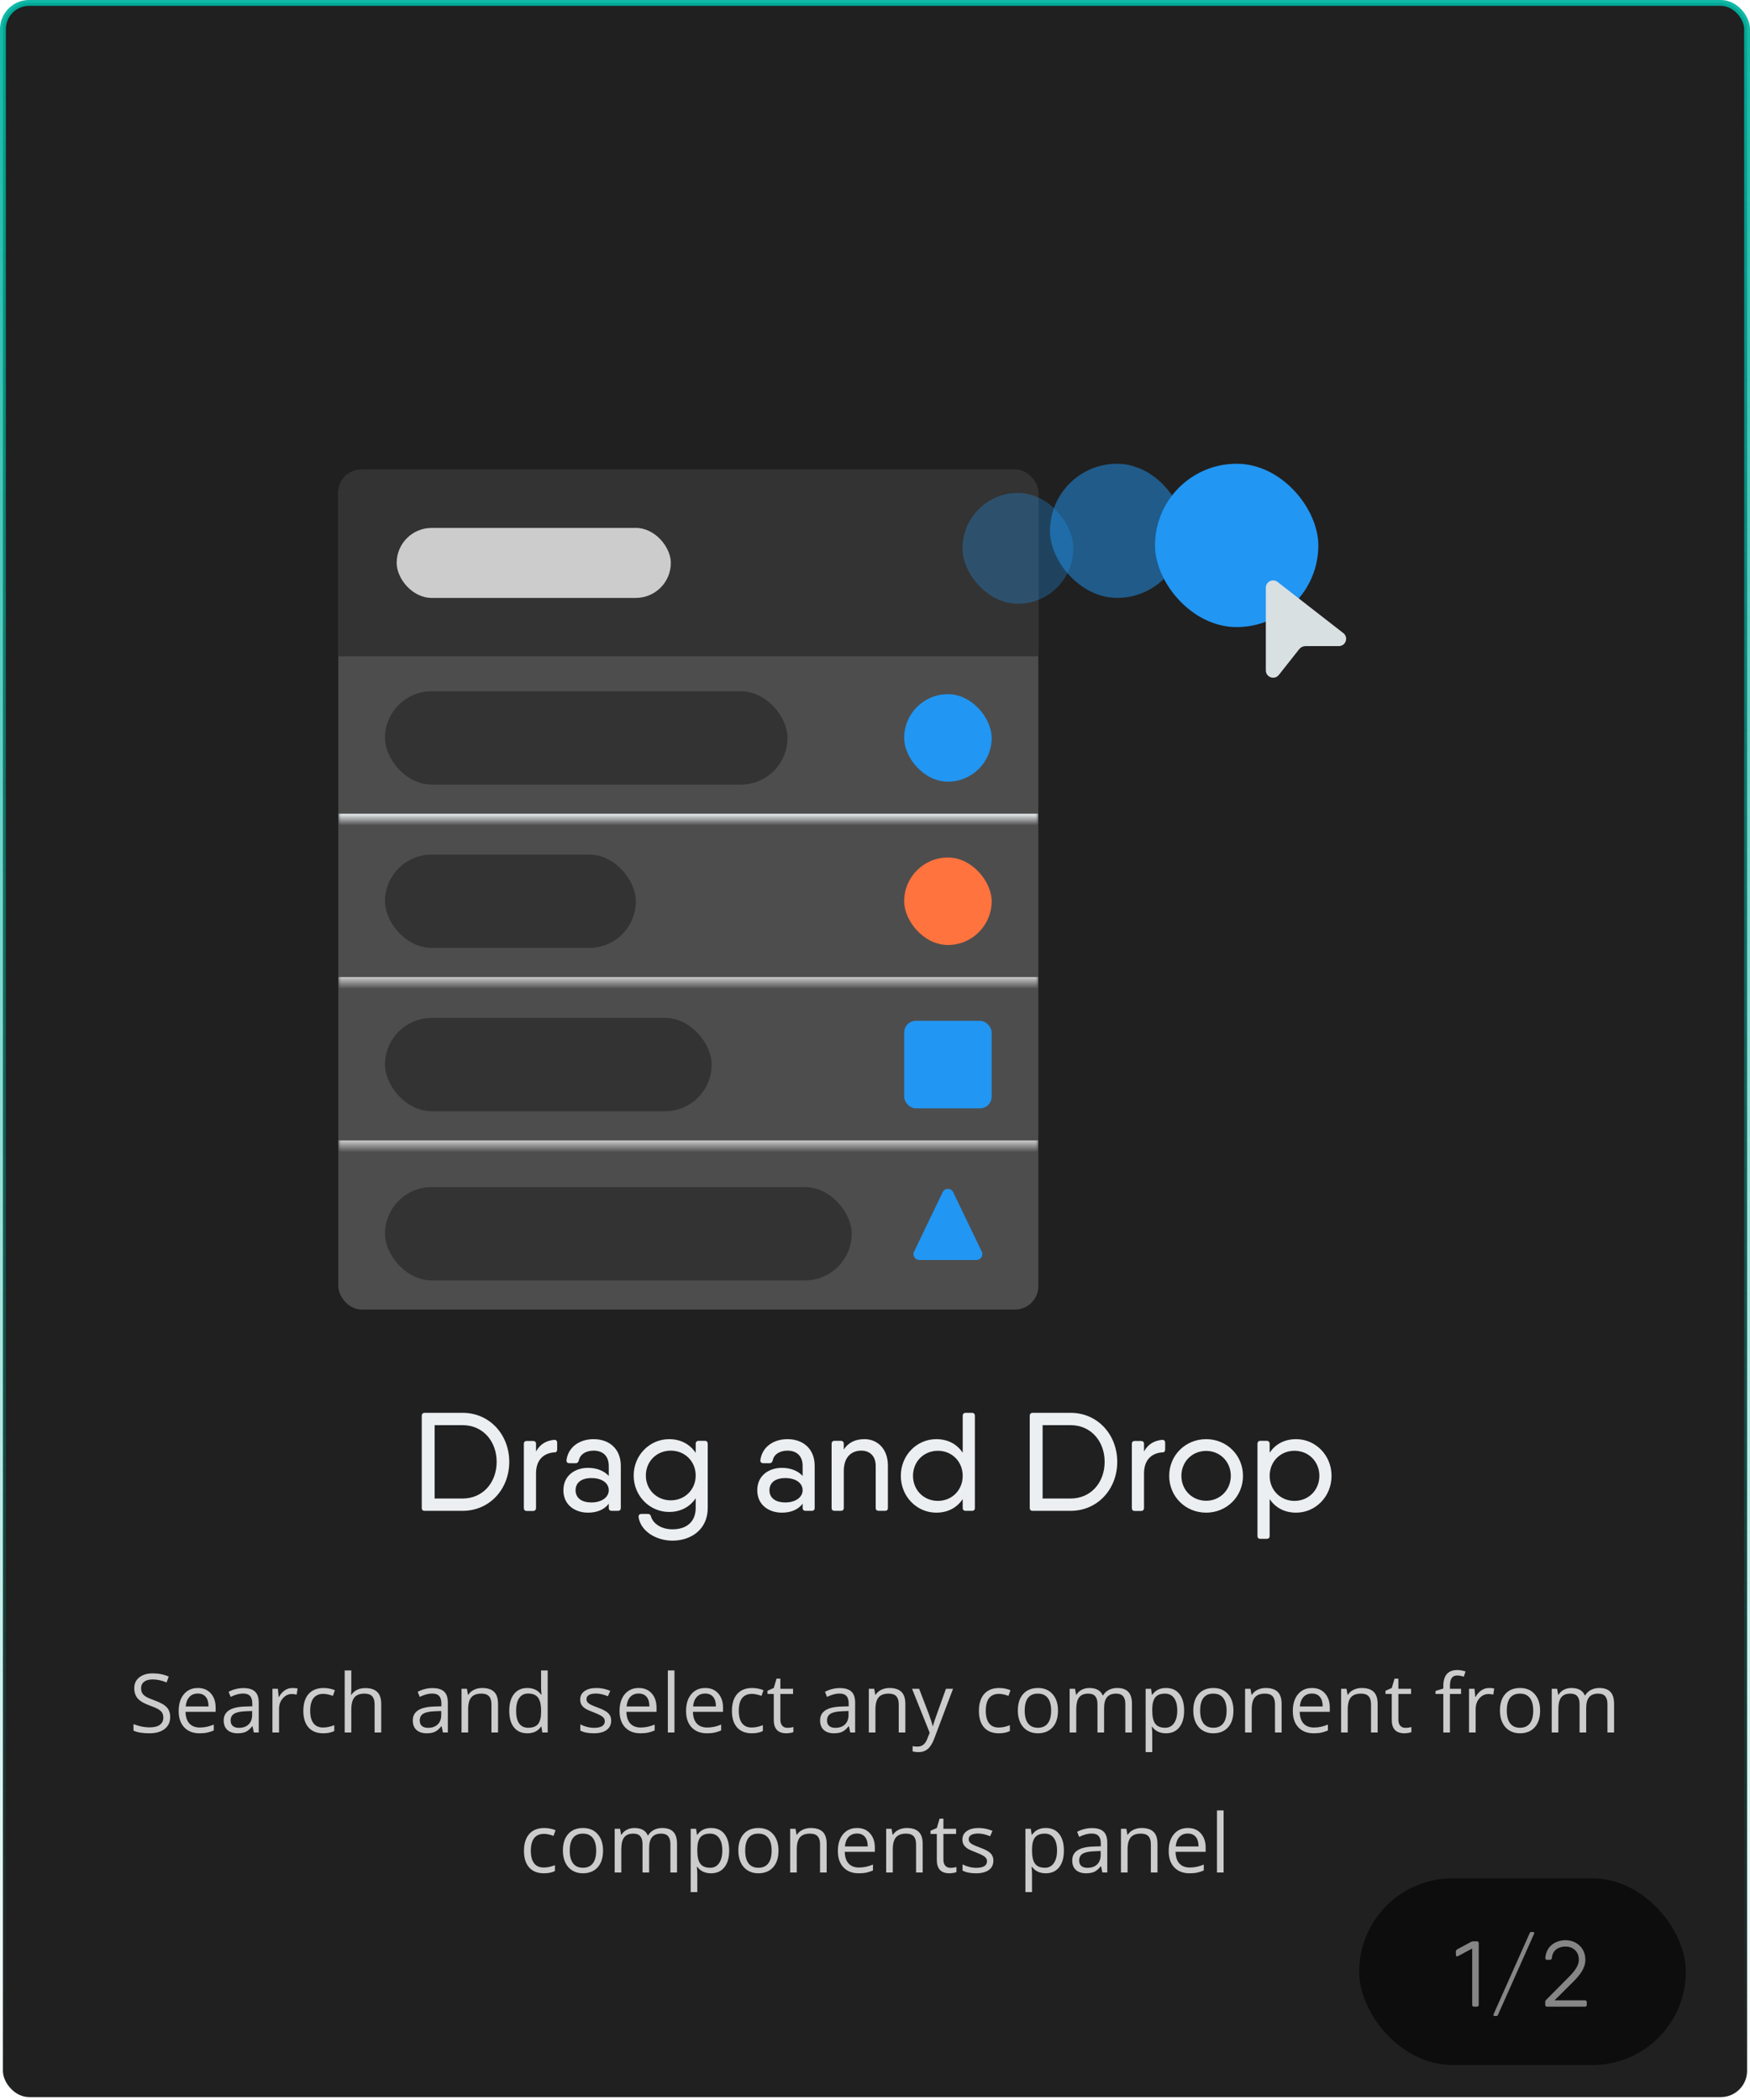 <svg width="300" height="360" viewBox="0 0 300 360" fill="none" xmlns="http://www.w3.org/2000/svg">
<rect x="0.5" y="0.5" width="299" height="359" rx="4.5" fill="#202020"/>
<rect x="0.5" y="0.5" width="299" height="359" rx="4.5" stroke="url(#paint0_linear_21806_21177)"/>
<g filter="url(#filter0_ddd_21806_21177)">
<g clip-path="url(#clip0_21806_21177)">
<rect x="58" y="50.5" width="120" height="144" rx="4" fill="#4D4D4D"/>
<rect width="120" height="32" transform="translate(58 50.5)" fill="#333333"/>
<rect x="68" y="60.5" width="47" height="12" rx="6" fill="#CCCCCC"/>
<mask id="path-4-inside-1_21806_21177" fill="white">
<path d="M58 82.5H178V110.5H58V82.5Z"/>
</mask>
<path d="M178 109.5H58V111.5H178V109.5Z" fill="#EBEFF1" mask="url(#path-4-inside-1_21806_21177)"/>
<rect x="66" y="88.5" width="69" height="16" rx="8" fill="#333333"/>
<rect x="155" y="89" width="15" height="15" rx="7.5" fill="#2196F3"/>
<mask id="path-8-inside-2_21806_21177" fill="white">
<path d="M58 110.5H178V138.5H58V110.5Z"/>
</mask>
<path d="M178 137.5H58V139.5H178V137.5Z" fill="#CCCCCC" mask="url(#path-8-inside-2_21806_21177)"/>
<rect x="66" y="116.5" width="43" height="16" rx="8" fill="#333333"/>
<rect x="155" y="117" width="15" height="15" rx="7.5" fill="#FE733E"/>
<mask id="path-12-inside-3_21806_21177" fill="white">
<path d="M58 138.5H178V166.5H58V138.5Z"/>
</mask>
<path d="M178 165.5H58V167.5H178V165.5Z" fill="#CCCCCC" mask="url(#path-12-inside-3_21806_21177)"/>
<rect x="66" y="144.5" width="56" height="16" rx="8" fill="#333333"/>
<rect x="155" y="145" width="15" height="15" rx="2" fill="#2196F3"/>
<mask id="path-16-inside-4_21806_21177" fill="white">
<path d="M58 166.5H178V196.5H58V166.5Z"/>
</mask>
<path d="M178 195.5H58V197.5H178V195.5Z" fill="#CCCCCC" mask="url(#path-16-inside-4_21806_21177)"/>
<rect x="66" y="173.5" width="80" height="16" rx="8" fill="#333333"/>
<path d="M161.599 174.373C161.962 173.618 163.038 173.618 163.401 174.373L168.305 184.566C168.625 185.23 168.141 186 167.404 186H157.596C156.859 186 156.375 185.23 156.695 184.566L161.599 174.373Z" fill="#2196F3"/>
</g>
</g>
<rect x="165" y="84.5" width="19" height="19" rx="9.5" fill="#2196F3" fill-opacity="0.3"/>
<rect x="180" y="79.5" width="23" height="23" rx="11.5" fill="#2196F3" fill-opacity="0.5"/>
<rect x="198" y="79.5" width="28" height="28" rx="14" fill="#2196F3"/>
<path d="M219.017 99.766C218.197 99.126 217 99.712 217 100.752V114.926C217 116.111 218.496 116.631 219.231 115.701L222.722 111.284C222.851 111.121 223.015 110.99 223.202 110.899C223.389 110.809 223.594 110.762 223.802 110.762H229.512C230.702 110.762 231.219 109.256 230.279 108.526L219.017 99.766Z" fill="#D9E0E2"/>
<path d="M79.308 242.2C83.94 242.2 87.3 245.944 87.3 250.6C87.3 255.28 83.94 259 79.308 259H73.14H72.804C72.468 259 72.3 258.832 72.3 258.496V242.728C72.3 242.392 72.468 242.2 72.804 242.2H74.508H79.308ZM79.308 256.888C82.788 256.888 85.14 254.152 85.14 250.6C85.14 247.072 82.788 244.312 79.308 244.312H74.508V256.888H79.308ZM94.987 246.832C95.323 246.808 95.515 247 95.515 247.336V248.464C95.515 248.776 95.371 248.968 95.155 248.968C93.475 249.04 91.891 250 91.891 252.592V258.496C91.891 258.832 91.699 259.024 91.387 259.024H90.307C89.971 259.024 89.803 258.832 89.803 258.496V247.528C89.803 247.192 89.971 247.024 90.307 247.024H91.387C91.699 247.024 91.891 247.192 91.891 247.528V248.824C92.611 247.504 93.739 246.952 94.987 246.832ZM101.767 246.712C104.431 246.712 106.423 248.368 106.423 251.272V258.496C106.423 258.832 106.255 259 105.919 259H104.863C104.551 259 104.359 258.832 104.359 258.496V257.776C103.591 258.808 102.319 259.312 100.807 259.312C98.623 259.312 96.583 258.04 96.583 255.472C96.583 252.904 98.623 251.632 100.807 251.632C102.319 251.632 103.591 252.16 104.359 253.024V251.32C104.359 249.424 103.159 248.68 101.767 248.68C100.519 248.68 99.439 249.256 99.223 250.384C99.127 250.672 98.983 250.84 98.671 250.84H97.615C97.303 250.84 97.087 250.672 97.111 250.312C97.399 248.128 99.271 246.712 101.767 246.712ZM101.407 257.56C103.135 257.56 104.359 256.672 104.359 255.472C104.359 254.2 103.135 253.384 101.407 253.384C99.535 253.384 98.671 254.272 98.671 255.472C98.671 256.672 99.535 257.56 101.407 257.56ZM120.822 247C121.158 247 121.326 247.192 121.326 247.528V258.496C121.326 262.24 118.422 264.112 115.278 264.112C112.47 264.112 109.806 262.48 109.47 260.056C109.446 259.696 109.662 259.528 109.974 259.528H111.054C111.366 259.528 111.51 259.672 111.606 259.984C111.894 261.04 113.19 262.168 115.278 262.168C117.846 262.168 119.262 260.752 119.262 258.496V256.84C118.302 258.28 116.742 259.192 114.702 259.192C111.39 259.192 108.63 256.456 108.63 252.952C108.63 249.448 111.39 246.712 114.702 246.712C116.742 246.712 118.302 247.624 119.262 249.064V247.528C119.262 247.192 119.454 247 119.766 247H120.822ZM114.99 257.2C117.414 257.2 119.262 255.352 119.262 252.952C119.262 250.528 117.414 248.68 114.99 248.68C112.566 248.68 110.718 250.528 110.718 252.952C110.718 255.352 112.566 257.2 114.99 257.2ZM135.002 246.712C137.666 246.712 139.658 248.368 139.658 251.272V258.496C139.658 258.832 139.49 259 139.154 259H138.098C137.786 259 137.594 258.832 137.594 258.496V257.776C136.826 258.808 135.554 259.312 134.042 259.312C131.858 259.312 129.818 258.04 129.818 255.472C129.818 252.904 131.858 251.632 134.042 251.632C135.554 251.632 136.826 252.16 137.594 253.024V251.32C137.594 249.424 136.394 248.68 135.002 248.68C133.754 248.68 132.674 249.256 132.458 250.384C132.362 250.672 132.218 250.84 131.906 250.84H130.85C130.538 250.84 130.322 250.672 130.346 250.312C130.634 248.128 132.506 246.712 135.002 246.712ZM134.642 257.56C136.37 257.56 137.594 256.672 137.594 255.472C137.594 254.2 136.37 253.384 134.642 253.384C132.77 253.384 131.906 254.272 131.906 255.472C131.906 256.672 132.77 257.56 134.642 257.56ZM148.201 246.712C150.433 246.712 152.209 248.392 152.209 251.224V258.496C152.209 258.832 152.041 259 151.705 259H150.649C150.313 259 150.121 258.832 150.121 258.496V251.296C150.121 249.568 149.065 248.68 147.649 248.68C146.137 248.68 144.649 249.592 144.649 252.184V258.496C144.649 258.832 144.457 259 144.145 259H143.065C142.729 259 142.561 258.832 142.561 258.496V247.528C142.561 247.192 142.729 247 143.065 247H144.145C144.457 247 144.649 247.192 144.649 247.528V248.488C145.513 247.192 146.737 246.712 148.201 246.712ZM166.619 242.2C166.955 242.2 167.123 242.392 167.123 242.728V258.496C167.123 258.832 166.955 259 166.619 259H165.539C165.227 259 165.035 258.832 165.035 258.496V256.984C164.075 258.424 162.539 259.312 160.499 259.312C157.187 259.312 154.427 256.576 154.427 253C154.427 249.448 157.187 246.712 160.499 246.712C162.539 246.712 164.075 247.6 165.035 249.04V242.728C165.035 242.392 165.227 242.2 165.539 242.2H166.619ZM160.787 257.296C163.187 257.296 165.035 255.448 165.035 253C165.035 250.552 163.187 248.704 160.787 248.704C158.363 248.704 156.515 250.552 156.515 253C156.515 255.448 158.363 257.296 160.787 257.296ZM183.535 242.2C188.167 242.2 191.527 245.944 191.527 250.6C191.527 255.28 188.167 259 183.535 259H177.367H177.031C176.695 259 176.527 258.832 176.527 258.496V242.728C176.527 242.392 176.695 242.2 177.031 242.2H178.735H183.535ZM183.535 256.888C187.015 256.888 189.367 254.152 189.367 250.6C189.367 247.072 187.015 244.312 183.535 244.312H178.735V256.888H183.535ZM199.213 246.832C199.549 246.808 199.741 247 199.741 247.336V248.464C199.741 248.776 199.597 248.968 199.381 248.968C197.701 249.04 196.117 250 196.117 252.592V258.496C196.117 258.832 195.925 259.024 195.613 259.024H194.533C194.197 259.024 194.029 258.832 194.029 258.496V247.528C194.029 247.192 194.197 247.024 194.533 247.024H195.613C195.925 247.024 196.117 247.192 196.117 247.528V248.824C196.837 247.504 197.965 246.952 199.213 246.832ZM206.771 259.312C203.243 259.312 200.435 256.576 200.435 253C200.435 249.448 203.243 246.712 206.771 246.712C210.275 246.712 213.083 249.448 213.083 253C213.083 256.576 210.275 259.312 206.771 259.312ZM206.771 257.272C209.147 257.272 210.995 255.424 210.995 253C210.995 250.576 209.147 248.728 206.771 248.728C204.371 248.728 202.523 250.576 202.523 253C202.523 255.424 204.371 257.272 206.771 257.272ZM222.192 246.712C225.504 246.712 228.264 249.448 228.264 253C228.264 256.576 225.504 259.312 222.192 259.312C220.152 259.312 218.616 258.424 217.656 256.984V263.296C217.656 263.632 217.464 263.8 217.152 263.8H216.072C215.736 263.8 215.568 263.632 215.568 263.296V247.528C215.568 247.192 215.736 247 216.072 247H217.152C217.464 247 217.656 247.192 217.656 247.528V249.04C218.616 247.6 220.152 246.712 222.192 246.712ZM221.904 257.296C224.328 257.296 226.176 255.448 226.176 253C226.176 250.552 224.328 248.704 221.904 248.704C219.504 248.704 217.656 250.552 217.656 253C217.656 255.448 219.504 257.296 221.904 257.296Z" fill="#EBEFF1"/>
<path d="M29.175 294.341C29.175 295.22 28.856 295.906 28.218 296.398C27.58 296.891 26.714 297.137 25.62 297.137C24.435 297.137 23.524 296.984 22.886 296.679V295.558C23.296 295.731 23.742 295.868 24.226 295.968C24.709 296.068 25.187 296.118 25.661 296.118C26.436 296.118 27.019 295.972 27.411 295.681C27.803 295.384 27.999 294.974 27.999 294.45C27.999 294.104 27.928 293.821 27.787 293.603C27.65 293.379 27.418 293.174 27.09 292.987C26.766 292.8 26.272 292.589 25.606 292.352C24.677 292.019 24.011 291.625 23.61 291.169C23.214 290.713 23.016 290.118 23.016 289.385C23.016 288.615 23.305 288.002 23.884 287.546C24.463 287.09 25.228 286.862 26.181 286.862C27.174 286.862 28.088 287.045 28.922 287.409L28.56 288.421C27.735 288.075 26.933 287.901 26.153 287.901C25.538 287.901 25.057 288.034 24.711 288.298C24.365 288.562 24.191 288.929 24.191 289.398C24.191 289.745 24.255 290.03 24.383 290.253C24.51 290.472 24.725 290.674 25.025 290.861C25.331 291.044 25.796 291.246 26.42 291.47C27.468 291.843 28.188 292.244 28.58 292.673C28.977 293.101 29.175 293.657 29.175 294.341ZM34.213 297.137C33.105 297.137 32.23 296.799 31.588 296.125C30.95 295.451 30.631 294.514 30.631 293.315C30.631 292.108 30.927 291.148 31.52 290.438C32.117 289.727 32.916 289.371 33.919 289.371C34.858 289.371 35.601 289.681 36.148 290.301C36.694 290.916 36.968 291.729 36.968 292.741V293.459H31.807C31.829 294.339 32.05 295.006 32.47 295.462C32.894 295.918 33.488 296.146 34.254 296.146C35.06 296.146 35.858 295.977 36.647 295.64V296.651C36.245 296.825 35.865 296.948 35.505 297.021C35.149 297.098 34.719 297.137 34.213 297.137ZM33.905 290.321C33.304 290.321 32.823 290.517 32.463 290.909C32.107 291.301 31.898 291.843 31.834 292.536H35.751C35.751 291.821 35.592 291.274 35.273 290.896C34.953 290.513 34.498 290.321 33.905 290.321ZM43.517 297L43.291 295.934H43.236C42.863 296.403 42.489 296.722 42.115 296.891C41.746 297.055 41.283 297.137 40.727 297.137C39.985 297.137 39.401 296.945 38.977 296.562C38.558 296.18 38.349 295.635 38.349 294.929C38.349 293.416 39.559 292.623 41.978 292.55L43.25 292.509V292.044C43.25 291.456 43.122 291.023 42.867 290.745C42.617 290.463 42.213 290.321 41.657 290.321C41.033 290.321 40.327 290.513 39.538 290.896L39.19 290.027C39.559 289.827 39.962 289.67 40.399 289.556C40.842 289.442 41.283 289.385 41.726 289.385C42.619 289.385 43.28 289.583 43.708 289.979C44.141 290.376 44.357 291.012 44.357 291.887V297H43.517ZM40.953 296.2C41.66 296.2 42.213 296.007 42.614 295.619C43.02 295.232 43.223 294.689 43.223 293.992V293.315L42.088 293.363C41.185 293.395 40.534 293.536 40.133 293.787C39.736 294.033 39.538 294.418 39.538 294.942C39.538 295.353 39.661 295.665 39.907 295.879C40.158 296.093 40.507 296.2 40.953 296.2ZM50.12 289.371C50.453 289.371 50.751 289.398 51.016 289.453L50.858 290.506C50.548 290.438 50.275 290.403 50.038 290.403C49.432 290.403 48.912 290.649 48.48 291.142C48.051 291.634 47.837 292.247 47.837 292.98V297H46.702V289.508H47.639L47.769 290.896H47.823C48.101 290.408 48.436 290.032 48.828 289.768C49.22 289.503 49.651 289.371 50.12 289.371ZM55.411 297.137C54.327 297.137 53.486 296.804 52.889 296.139C52.296 295.469 52 294.523 52 293.302C52 292.049 52.301 291.08 52.902 290.396C53.508 289.713 54.37 289.371 55.486 289.371C55.846 289.371 56.206 289.41 56.566 289.487C56.926 289.565 57.209 289.656 57.414 289.761L57.065 290.725C56.815 290.624 56.541 290.542 56.245 290.479C55.949 290.41 55.687 290.376 55.459 290.376C53.937 290.376 53.176 291.347 53.176 293.288C53.176 294.209 53.36 294.915 53.73 295.407C54.103 295.899 54.655 296.146 55.384 296.146C56.008 296.146 56.648 296.011 57.305 295.742V296.747C56.803 297.007 56.172 297.137 55.411 297.137ZM64.216 297V292.153C64.216 291.543 64.077 291.087 63.799 290.786C63.521 290.485 63.086 290.335 62.493 290.335C61.705 290.335 61.128 290.549 60.764 290.978C60.404 291.406 60.224 292.108 60.224 293.083V297H59.089V286.363H60.224V289.583C60.224 289.97 60.205 290.292 60.169 290.547H60.237C60.461 290.187 60.777 289.904 61.188 289.699C61.602 289.49 62.074 289.385 62.602 289.385C63.519 289.385 64.204 289.604 64.66 290.041C65.12 290.474 65.351 291.164 65.351 292.112V297H64.216ZM75.933 297L75.707 295.934H75.652C75.279 296.403 74.905 296.722 74.531 296.891C74.162 297.055 73.7 297.137 73.144 297.137C72.401 297.137 71.817 296.945 71.394 296.562C70.974 296.18 70.765 295.635 70.765 294.929C70.765 293.416 71.975 292.623 74.394 292.55L75.666 292.509V292.044C75.666 291.456 75.538 291.023 75.283 290.745C75.033 290.463 74.629 290.321 74.073 290.321C73.449 290.321 72.743 290.513 71.954 290.896L71.606 290.027C71.975 289.827 72.378 289.67 72.815 289.556C73.257 289.442 73.7 289.385 74.142 289.385C75.035 289.385 75.696 289.583 76.124 289.979C76.557 290.376 76.773 291.012 76.773 291.887V297H75.933ZM73.369 296.2C74.076 296.2 74.629 296.007 75.03 295.619C75.436 295.232 75.639 294.689 75.639 293.992V293.315L74.504 293.363C73.602 293.395 72.95 293.536 72.549 293.787C72.152 294.033 71.954 294.418 71.954 294.942C71.954 295.353 72.077 295.665 72.323 295.879C72.574 296.093 72.922 296.2 73.369 296.2ZM84.245 297V292.153C84.245 291.543 84.106 291.087 83.828 290.786C83.55 290.485 83.115 290.335 82.522 290.335C81.739 290.335 81.164 290.547 80.8 290.971C80.435 291.395 80.253 292.094 80.253 293.069V297H79.118V289.508H80.041L80.226 290.533H80.28C80.513 290.164 80.838 289.879 81.258 289.679C81.677 289.474 82.144 289.371 82.659 289.371C83.561 289.371 84.241 289.59 84.696 290.027C85.152 290.46 85.38 291.155 85.38 292.112V297H84.245ZM92.817 295.995H92.756C92.232 296.756 91.448 297.137 90.404 297.137C89.424 297.137 88.661 296.802 88.114 296.132C87.572 295.462 87.301 294.509 87.301 293.274C87.301 292.039 87.574 291.08 88.121 290.396C88.668 289.713 89.429 289.371 90.404 289.371C91.421 289.371 92.2 289.74 92.742 290.479H92.831L92.783 289.938L92.756 289.412V286.363H93.891V297H92.968L92.817 295.995ZM90.548 296.187C91.323 296.187 91.883 295.977 92.23 295.558C92.58 295.134 92.756 294.452 92.756 293.514V293.274C92.756 292.213 92.578 291.456 92.223 291.005C91.872 290.549 91.309 290.321 90.534 290.321C89.869 290.321 89.358 290.581 89.003 291.101C88.652 291.616 88.477 292.345 88.477 293.288C88.477 294.245 88.652 294.967 89.003 295.455C89.354 295.943 89.869 296.187 90.548 296.187ZM104.773 294.956C104.773 295.653 104.514 296.191 103.994 296.569C103.475 296.948 102.745 297.137 101.807 297.137C100.813 297.137 100.038 296.979 99.482 296.665V295.612C99.842 295.795 100.228 295.938 100.638 296.043C101.052 296.148 101.451 296.2 101.834 296.2C102.426 296.2 102.882 296.107 103.201 295.92C103.52 295.729 103.68 295.439 103.68 295.052C103.68 294.76 103.552 294.512 103.297 294.307C103.046 294.097 102.554 293.851 101.82 293.568C101.123 293.309 100.626 293.083 100.33 292.892C100.038 292.696 99.82 292.475 99.674 292.229C99.533 291.982 99.462 291.688 99.462 291.347C99.462 290.736 99.71 290.255 100.207 289.904C100.704 289.549 101.385 289.371 102.251 289.371C103.058 289.371 103.846 289.535 104.616 289.863L104.213 290.786C103.461 290.476 102.78 290.321 102.169 290.321C101.631 290.321 101.226 290.406 100.952 290.574C100.679 290.743 100.542 290.975 100.542 291.271C100.542 291.472 100.592 291.643 100.692 291.784C100.797 291.925 100.964 292.06 101.191 292.188C101.419 292.315 101.857 292.5 102.504 292.741C103.393 293.065 103.992 293.391 104.302 293.719C104.616 294.047 104.773 294.459 104.773 294.956ZM109.791 297.137C108.684 297.137 107.809 296.799 107.166 296.125C106.528 295.451 106.209 294.514 106.209 293.315C106.209 292.108 106.505 291.148 107.098 290.438C107.695 289.727 108.494 289.371 109.497 289.371C110.436 289.371 111.179 289.681 111.726 290.301C112.272 290.916 112.546 291.729 112.546 292.741V293.459H107.385C107.408 294.339 107.629 295.006 108.048 295.462C108.472 295.918 109.066 296.146 109.832 296.146C110.639 296.146 111.436 295.977 112.225 295.64V296.651C111.824 296.825 111.443 296.948 111.083 297.021C110.728 297.098 110.297 297.137 109.791 297.137ZM109.483 290.321C108.882 290.321 108.401 290.517 108.041 290.909C107.686 291.301 107.476 291.843 107.412 292.536H111.329C111.329 291.821 111.17 291.274 110.851 290.896C110.532 290.513 110.076 290.321 109.483 290.321ZM115.622 297H114.487V286.363H115.622V297ZM121.193 297.137C120.086 297.137 119.211 296.799 118.568 296.125C117.93 295.451 117.611 294.514 117.611 293.315C117.611 292.108 117.908 291.148 118.5 290.438C119.097 289.727 119.897 289.371 120.899 289.371C121.838 289.371 122.581 289.681 123.128 290.301C123.675 290.916 123.948 291.729 123.948 292.741V293.459H118.787C118.81 294.339 119.031 295.006 119.45 295.462C119.874 295.918 120.469 296.146 121.234 296.146C122.041 296.146 122.839 295.977 123.627 295.64V296.651C123.226 296.825 122.845 296.948 122.485 297.021C122.13 297.098 121.699 297.137 121.193 297.137ZM120.886 290.321C120.284 290.321 119.803 290.517 119.443 290.909C119.088 291.301 118.878 291.843 118.814 292.536H122.731C122.731 291.821 122.572 291.274 122.253 290.896C121.934 290.513 121.478 290.321 120.886 290.321ZM128.884 297.137C127.799 297.137 126.958 296.804 126.361 296.139C125.769 295.469 125.473 294.523 125.473 293.302C125.473 292.049 125.773 291.08 126.375 290.396C126.981 289.713 127.842 289.371 128.959 289.371C129.319 289.371 129.679 289.41 130.039 289.487C130.399 289.565 130.682 289.656 130.887 289.761L130.538 290.725C130.287 290.624 130.014 290.542 129.718 290.479C129.422 290.41 129.16 290.376 128.932 290.376C127.41 290.376 126.648 291.347 126.648 293.288C126.648 294.209 126.833 294.915 127.202 295.407C127.576 295.899 128.127 296.146 128.856 296.146C129.481 296.146 130.121 296.011 130.777 295.742V296.747C130.276 297.007 129.645 297.137 128.884 297.137ZM134.981 296.2C135.182 296.2 135.376 296.187 135.562 296.159C135.749 296.127 135.897 296.095 136.007 296.063V296.932C135.884 296.991 135.701 297.039 135.46 297.075C135.223 297.116 135.009 297.137 134.817 297.137C133.368 297.137 132.644 296.373 132.644 294.847V290.39H131.57V289.843L132.644 289.371L133.122 287.771H133.778V289.508H135.952V290.39H133.778V294.799C133.778 295.25 133.885 295.596 134.1 295.838C134.314 296.079 134.608 296.2 134.981 296.2ZM145.755 297L145.529 295.934H145.475C145.101 296.403 144.727 296.722 144.354 296.891C143.984 297.055 143.522 297.137 142.966 297.137C142.223 297.137 141.64 296.945 141.216 296.562C140.797 296.18 140.587 295.635 140.587 294.929C140.587 293.416 141.797 292.623 144.217 292.55L145.488 292.509V292.044C145.488 291.456 145.361 291.023 145.105 290.745C144.855 290.463 144.451 290.321 143.896 290.321C143.271 290.321 142.565 290.513 141.776 290.896L141.428 290.027C141.797 289.827 142.2 289.67 142.638 289.556C143.08 289.442 143.522 289.385 143.964 289.385C144.857 289.385 145.518 289.583 145.946 289.979C146.379 290.376 146.596 291.012 146.596 291.887V297H145.755ZM143.191 296.2C143.898 296.2 144.451 296.007 144.853 295.619C145.258 295.232 145.461 294.689 145.461 293.992V293.315L144.326 293.363C143.424 293.395 142.772 293.536 142.371 293.787C141.975 294.033 141.776 294.418 141.776 294.942C141.776 295.353 141.899 295.665 142.146 295.879C142.396 296.093 142.745 296.2 143.191 296.2ZM154.067 297V292.153C154.067 291.543 153.928 291.087 153.65 290.786C153.372 290.485 152.937 290.335 152.345 290.335C151.561 290.335 150.987 290.547 150.622 290.971C150.257 291.395 150.075 292.094 150.075 293.069V297H148.94V289.508H149.863L150.048 290.533H150.103C150.335 290.164 150.661 289.879 151.08 289.679C151.499 289.474 151.966 289.371 152.481 289.371C153.384 289.371 154.063 289.59 154.519 290.027C154.974 290.46 155.202 291.155 155.202 292.112V297H154.067ZM156.351 289.508H157.567L159.208 293.78C159.568 294.756 159.791 295.46 159.878 295.893H159.933C159.992 295.66 160.115 295.264 160.302 294.703C160.493 294.138 161.113 292.406 162.161 289.508H163.378L160.158 298.039C159.839 298.882 159.465 299.479 159.037 299.83C158.613 300.186 158.091 300.363 157.472 300.363C157.125 300.363 156.784 300.325 156.446 300.247V299.338C156.697 299.393 156.977 299.42 157.287 299.42C158.066 299.42 158.622 298.982 158.955 298.107L159.372 297.041L156.351 289.508ZM171.226 297.137C170.141 297.137 169.3 296.804 168.703 296.139C168.111 295.469 167.814 294.523 167.814 293.302C167.814 292.049 168.115 291.08 168.717 290.396C169.323 289.713 170.184 289.371 171.301 289.371C171.661 289.371 172.021 289.41 172.381 289.487C172.741 289.565 173.023 289.656 173.229 289.761L172.88 290.725C172.629 290.624 172.356 290.542 172.06 290.479C171.763 290.41 171.501 290.376 171.273 290.376C169.751 290.376 168.99 291.347 168.99 293.288C168.99 294.209 169.175 294.915 169.544 295.407C169.918 295.899 170.469 296.146 171.198 296.146C171.823 296.146 172.463 296.011 173.119 295.742V296.747C172.618 297.007 171.987 297.137 171.226 297.137ZM181.37 293.247C181.37 294.468 181.062 295.423 180.447 296.111C179.832 296.795 178.982 297.137 177.897 297.137C177.228 297.137 176.633 296.979 176.113 296.665C175.594 296.351 175.193 295.899 174.91 295.312C174.628 294.724 174.486 294.035 174.486 293.247C174.486 292.026 174.792 291.076 175.402 290.396C176.013 289.713 176.861 289.371 177.945 289.371C178.993 289.371 179.825 289.72 180.44 290.417C181.06 291.114 181.37 292.058 181.37 293.247ZM175.662 293.247C175.662 294.204 175.854 294.933 176.236 295.435C176.619 295.936 177.182 296.187 177.925 296.187C178.668 296.187 179.23 295.938 179.613 295.441C180.001 294.94 180.194 294.209 180.194 293.247C180.194 292.295 180.001 291.572 179.613 291.08C179.23 290.583 178.663 290.335 177.911 290.335C177.168 290.335 176.608 290.579 176.229 291.066C175.851 291.554 175.662 292.281 175.662 293.247ZM192.916 297V292.126C192.916 291.529 192.788 291.082 192.533 290.786C192.278 290.485 191.882 290.335 191.344 290.335C190.637 290.335 190.116 290.538 189.778 290.943C189.441 291.349 189.272 291.973 189.272 292.816V297H188.138V292.126C188.138 291.529 188.01 291.082 187.755 290.786C187.5 290.485 187.101 290.335 186.559 290.335C185.848 290.335 185.326 290.549 184.993 290.978C184.665 291.401 184.501 292.099 184.501 293.069V297H183.366V289.508H184.289L184.474 290.533H184.528C184.743 290.169 185.043 289.884 185.431 289.679C185.823 289.474 186.26 289.371 186.743 289.371C187.914 289.371 188.68 289.795 189.04 290.643H189.095C189.318 290.251 189.642 289.941 190.065 289.713C190.489 289.485 190.972 289.371 191.515 289.371C192.362 289.371 192.996 289.59 193.415 290.027C193.839 290.46 194.051 291.155 194.051 292.112V297H192.916ZM199.882 297.137C199.394 297.137 198.948 297.048 198.542 296.87C198.141 296.688 197.804 296.41 197.53 296.036H197.448C197.503 296.474 197.53 296.888 197.53 297.28V300.363H196.396V289.508H197.318L197.476 290.533H197.53C197.822 290.123 198.161 289.827 198.549 289.645C198.936 289.462 199.381 289.371 199.882 289.371C200.875 289.371 201.641 289.711 202.179 290.39C202.721 291.069 202.992 292.021 202.992 293.247C202.992 294.478 202.716 295.435 202.165 296.118C201.618 296.797 200.857 297.137 199.882 297.137ZM199.718 290.335C198.952 290.335 198.398 290.547 198.057 290.971C197.715 291.395 197.539 292.069 197.53 292.994V293.247C197.53 294.3 197.706 295.054 198.057 295.51C198.408 295.961 198.97 296.187 199.745 296.187C200.392 296.187 200.898 295.924 201.263 295.4C201.632 294.876 201.816 294.154 201.816 293.233C201.816 292.299 201.632 291.584 201.263 291.087C200.898 290.586 200.383 290.335 199.718 290.335ZM211.448 293.247C211.448 294.468 211.141 295.423 210.525 296.111C209.91 296.795 209.06 297.137 207.976 297.137C207.306 297.137 206.711 296.979 206.191 296.665C205.672 296.351 205.271 295.899 204.988 295.312C204.706 294.724 204.564 294.035 204.564 293.247C204.564 292.026 204.87 291.076 205.48 290.396C206.091 289.713 206.939 289.371 208.023 289.371C209.072 289.371 209.903 289.72 210.519 290.417C211.138 291.114 211.448 292.058 211.448 293.247ZM205.74 293.247C205.74 294.204 205.932 294.933 206.314 295.435C206.697 295.936 207.26 296.187 208.003 296.187C208.746 296.187 209.309 295.938 209.691 295.441C210.079 294.94 210.272 294.209 210.272 293.247C210.272 292.295 210.079 291.572 209.691 291.08C209.309 290.583 208.741 290.335 207.989 290.335C207.246 290.335 206.686 290.579 206.308 291.066C205.929 291.554 205.74 292.281 205.74 293.247ZM218.571 297V292.153C218.571 291.543 218.432 291.087 218.154 290.786C217.876 290.485 217.441 290.335 216.849 290.335C216.065 290.335 215.491 290.547 215.126 290.971C214.761 291.395 214.579 292.094 214.579 293.069V297H213.444V289.508H214.367L214.552 290.533H214.606C214.839 290.164 215.165 289.879 215.584 289.679C216.003 289.474 216.47 289.371 216.985 289.371C217.888 289.371 218.567 289.59 219.022 290.027C219.478 290.46 219.706 291.155 219.706 292.112V297H218.571ZM225.209 297.137C224.102 297.137 223.227 296.799 222.584 296.125C221.946 295.451 221.627 294.514 221.627 293.315C221.627 292.108 221.923 291.148 222.516 290.438C223.113 289.727 223.912 289.371 224.915 289.371C225.854 289.371 226.597 289.681 227.144 290.301C227.69 290.916 227.964 291.729 227.964 292.741V293.459H222.803C222.826 294.339 223.047 295.006 223.466 295.462C223.89 295.918 224.484 296.146 225.25 296.146C226.057 296.146 226.854 295.977 227.643 295.64V296.651C227.242 296.825 226.861 296.948 226.501 297.021C226.146 297.098 225.715 297.137 225.209 297.137ZM224.901 290.321C224.3 290.321 223.819 290.517 223.459 290.909C223.104 291.301 222.894 291.843 222.83 292.536H226.747C226.747 291.821 226.588 291.274 226.269 290.896C225.95 290.513 225.494 290.321 224.901 290.321ZM235.032 297V292.153C235.032 291.543 234.893 291.087 234.615 290.786C234.337 290.485 233.902 290.335 233.31 290.335C232.526 290.335 231.951 290.547 231.587 290.971C231.222 291.395 231.04 292.094 231.04 293.069V297H229.905V289.508H230.828L231.013 290.533H231.067C231.3 290.164 231.626 289.879 232.045 289.679C232.464 289.474 232.931 289.371 233.446 289.371C234.349 289.371 235.028 289.59 235.483 290.027C235.939 290.46 236.167 291.155 236.167 292.112V297H235.032ZM240.925 296.2C241.125 296.2 241.319 296.187 241.506 296.159C241.693 296.127 241.841 296.095 241.95 296.063V296.932C241.827 296.991 241.645 297.039 241.403 297.075C241.166 297.116 240.952 297.137 240.761 297.137C239.312 297.137 238.587 296.373 238.587 294.847V290.39H237.514V289.843L238.587 289.371L239.065 287.771H239.722V289.508H241.896V290.39H239.722V294.799C239.722 295.25 239.829 295.596 240.043 295.838C240.257 296.079 240.551 296.2 240.925 296.2ZM250.468 290.39H248.561V297H247.426V290.39H246.086V289.877L247.426 289.467V289.05C247.426 287.209 248.23 286.288 249.839 286.288C250.235 286.288 250.7 286.368 251.233 286.527L250.939 287.437C250.502 287.295 250.128 287.225 249.818 287.225C249.39 287.225 249.073 287.368 248.868 287.655C248.663 287.938 248.561 288.394 248.561 289.022V289.508H250.468V290.39ZM255.253 289.371C255.586 289.371 255.884 289.398 256.148 289.453L255.991 290.506C255.681 290.438 255.408 290.403 255.171 290.403C254.565 290.403 254.045 290.649 253.612 291.142C253.184 291.634 252.97 292.247 252.97 292.98V297H251.835V289.508H252.771L252.901 290.896H252.956C253.234 290.408 253.569 290.032 253.961 289.768C254.353 289.503 254.784 289.371 255.253 289.371ZM264.017 293.247C264.017 294.468 263.709 295.423 263.094 296.111C262.479 296.795 261.629 297.137 260.544 297.137C259.874 297.137 259.279 296.979 258.76 296.665C258.24 296.351 257.839 295.899 257.557 295.312C257.274 294.724 257.133 294.035 257.133 293.247C257.133 292.026 257.438 291.076 258.049 290.396C258.66 289.713 259.507 289.371 260.592 289.371C261.64 289.371 262.472 289.72 263.087 290.417C263.707 291.114 264.017 292.058 264.017 293.247ZM258.309 293.247C258.309 294.204 258.5 294.933 258.883 295.435C259.266 295.936 259.828 296.187 260.571 296.187C261.314 296.187 261.877 295.938 262.26 295.441C262.647 294.94 262.841 294.209 262.841 293.247C262.841 292.295 262.647 291.572 262.26 291.08C261.877 290.583 261.31 290.335 260.558 290.335C259.815 290.335 259.254 290.579 258.876 291.066C258.498 291.554 258.309 292.281 258.309 293.247ZM275.562 297V292.126C275.562 291.529 275.435 291.082 275.18 290.786C274.924 290.485 274.528 290.335 273.99 290.335C273.284 290.335 272.762 290.538 272.425 290.943C272.088 291.349 271.919 291.973 271.919 292.816V297H270.784V292.126C270.784 291.529 270.657 291.082 270.401 290.786C270.146 290.485 269.747 290.335 269.205 290.335C268.494 290.335 267.972 290.549 267.64 290.978C267.312 291.401 267.147 292.099 267.147 293.069V297H266.013V289.508H266.936L267.12 290.533H267.175C267.389 290.169 267.69 289.884 268.077 289.679C268.469 289.474 268.907 289.371 269.39 289.371C270.561 289.371 271.326 289.795 271.687 290.643H271.741C271.965 290.251 272.288 289.941 272.712 289.713C273.136 289.485 273.619 289.371 274.161 289.371C275.009 289.371 275.642 289.59 276.062 290.027C276.485 290.46 276.697 291.155 276.697 292.112V297H275.562ZM93.234 321.137C92.15 321.137 91.309 320.804 90.712 320.139C90.12 319.469 89.823 318.523 89.823 317.302C89.823 316.049 90.124 315.08 90.726 314.396C91.332 313.713 92.193 313.371 93.31 313.371C93.67 313.371 94.03 313.41 94.39 313.487C94.75 313.565 95.032 313.656 95.237 313.761L94.889 314.725C94.638 314.624 94.365 314.542 94.068 314.479C93.772 314.41 93.51 314.376 93.282 314.376C91.76 314.376 90.999 315.347 90.999 317.288C90.999 318.209 91.184 318.915 91.553 319.407C91.926 319.899 92.478 320.146 93.207 320.146C93.831 320.146 94.472 320.011 95.128 319.742V320.747C94.627 321.007 93.995 321.137 93.234 321.137ZM103.379 317.247C103.379 318.468 103.071 319.423 102.456 320.111C101.841 320.795 100.991 321.137 99.906 321.137C99.236 321.137 98.642 320.979 98.122 320.665C97.603 320.351 97.201 319.899 96.919 319.312C96.636 318.724 96.495 318.035 96.495 317.247C96.495 316.026 96.8 315.076 97.411 314.396C98.022 313.713 98.87 313.371 99.954 313.371C101.002 313.371 101.834 313.72 102.449 314.417C103.069 315.114 103.379 316.058 103.379 317.247ZM97.671 317.247C97.671 318.204 97.862 318.933 98.245 319.435C98.628 319.936 99.191 320.187 99.934 320.187C100.676 320.187 101.239 319.938 101.622 319.441C102.009 318.94 102.203 318.209 102.203 317.247C102.203 316.295 102.009 315.572 101.622 315.08C101.239 314.583 100.672 314.335 99.92 314.335C99.177 314.335 98.617 314.579 98.238 315.066C97.86 315.554 97.671 316.281 97.671 317.247ZM114.925 321V316.126C114.925 315.529 114.797 315.082 114.542 314.786C114.287 314.485 113.89 314.335 113.353 314.335C112.646 314.335 112.124 314.538 111.787 314.943C111.45 315.349 111.281 315.973 111.281 316.816V321H110.146V316.126C110.146 315.529 110.019 315.082 109.764 314.786C109.508 314.485 109.11 314.335 108.567 314.335C107.856 314.335 107.335 314.549 107.002 314.978C106.674 315.401 106.51 316.099 106.51 317.069V321H105.375V313.508H106.298L106.482 314.533H106.537C106.751 314.169 107.052 313.884 107.439 313.679C107.831 313.474 108.269 313.371 108.752 313.371C109.923 313.371 110.689 313.795 111.049 314.643H111.104C111.327 314.251 111.65 313.941 112.074 313.713C112.498 313.485 112.981 313.371 113.523 313.371C114.371 313.371 115.005 313.59 115.424 314.027C115.848 314.46 116.06 315.155 116.06 316.112V321H114.925ZM121.891 321.137C121.403 321.137 120.956 321.048 120.551 320.87C120.15 320.688 119.812 320.41 119.539 320.036H119.457C119.512 320.474 119.539 320.888 119.539 321.28V324.363H118.404V313.508H119.327L119.484 314.533H119.539C119.831 314.123 120.17 313.827 120.558 313.645C120.945 313.462 121.389 313.371 121.891 313.371C122.884 313.371 123.65 313.711 124.188 314.39C124.73 315.069 125.001 316.021 125.001 317.247C125.001 318.478 124.725 319.435 124.174 320.118C123.627 320.797 122.866 321.137 121.891 321.137ZM121.727 314.335C120.961 314.335 120.407 314.547 120.065 314.971C119.724 315.395 119.548 316.069 119.539 316.994V317.247C119.539 318.3 119.715 319.054 120.065 319.51C120.416 319.961 120.979 320.187 121.754 320.187C122.401 320.187 122.907 319.924 123.271 319.4C123.641 318.876 123.825 318.154 123.825 317.233C123.825 316.299 123.641 315.584 123.271 315.087C122.907 314.586 122.392 314.335 121.727 314.335ZM133.457 317.247C133.457 318.468 133.149 319.423 132.534 320.111C131.919 320.795 131.069 321.137 129.984 321.137C129.314 321.137 128.72 320.979 128.2 320.665C127.681 320.351 127.28 319.899 126.997 319.312C126.715 318.724 126.573 318.035 126.573 317.247C126.573 316.026 126.879 315.076 127.489 314.396C128.1 313.713 128.948 313.371 130.032 313.371C131.08 313.371 131.912 313.72 132.527 314.417C133.147 315.114 133.457 316.058 133.457 317.247ZM127.749 317.247C127.749 318.204 127.94 318.933 128.323 319.435C128.706 319.936 129.269 320.187 130.012 320.187C130.755 320.187 131.317 319.938 131.7 319.441C132.088 318.94 132.281 318.209 132.281 317.247C132.281 316.295 132.088 315.572 131.7 315.08C131.317 314.583 130.75 314.335 129.998 314.335C129.255 314.335 128.695 314.579 128.316 315.066C127.938 315.554 127.749 316.281 127.749 317.247ZM140.58 321V316.153C140.58 315.543 140.441 315.087 140.163 314.786C139.885 314.485 139.45 314.335 138.857 314.335C138.074 314.335 137.499 314.547 137.135 314.971C136.77 315.395 136.588 316.094 136.588 317.069V321H135.453V313.508H136.376L136.561 314.533H136.615C136.848 314.164 137.174 313.879 137.593 313.679C138.012 313.474 138.479 313.371 138.994 313.371C139.896 313.371 140.576 313.59 141.031 314.027C141.487 314.46 141.715 315.155 141.715 316.112V321H140.58ZM147.218 321.137C146.11 321.137 145.235 320.799 144.593 320.125C143.955 319.451 143.636 318.514 143.636 317.315C143.636 316.108 143.932 315.148 144.524 314.438C145.121 313.727 145.921 313.371 146.924 313.371C147.863 313.371 148.605 313.681 149.152 314.301C149.699 314.916 149.973 315.729 149.973 316.741V317.459H144.812C144.834 318.339 145.055 319.006 145.475 319.462C145.898 319.918 146.493 320.146 147.259 320.146C148.065 320.146 148.863 319.977 149.651 319.64V320.651C149.25 320.825 148.87 320.948 148.51 321.021C148.154 321.098 147.724 321.137 147.218 321.137ZM146.91 314.321C146.309 314.321 145.828 314.517 145.468 314.909C145.112 315.301 144.903 315.843 144.839 316.536H148.756C148.756 315.821 148.596 315.274 148.277 314.896C147.958 314.513 147.503 314.321 146.91 314.321ZM157.041 321V316.153C157.041 315.543 156.902 315.087 156.624 314.786C156.346 314.485 155.911 314.335 155.318 314.335C154.535 314.335 153.96 314.547 153.596 314.971C153.231 315.395 153.049 316.094 153.049 317.069V321H151.914V313.508H152.837L153.021 314.533H153.076C153.309 314.164 153.634 313.879 154.054 313.679C154.473 313.474 154.94 313.371 155.455 313.371C156.357 313.371 157.036 313.59 157.492 314.027C157.948 314.46 158.176 315.155 158.176 316.112V321H157.041ZM162.934 320.2C163.134 320.2 163.328 320.187 163.515 320.159C163.701 320.127 163.85 320.095 163.959 320.063V320.932C163.836 320.991 163.654 321.039 163.412 321.075C163.175 321.116 162.961 321.137 162.77 321.137C161.32 321.137 160.596 320.373 160.596 318.847V314.39H159.522V313.843L160.596 313.371L161.074 311.771H161.73V313.508H163.904V314.39H161.73V318.799C161.73 319.25 161.838 319.596 162.052 319.838C162.266 320.079 162.56 320.2 162.934 320.2ZM170.296 318.956C170.296 319.653 170.036 320.191 169.517 320.569C168.997 320.948 168.268 321.137 167.329 321.137C166.336 321.137 165.561 320.979 165.005 320.665V319.612C165.365 319.795 165.75 319.938 166.16 320.043C166.575 320.148 166.974 320.2 167.356 320.2C167.949 320.2 168.405 320.107 168.724 319.92C169.043 319.729 169.202 319.439 169.202 319.052C169.202 318.76 169.075 318.512 168.819 318.307C168.569 318.097 168.076 317.851 167.343 317.568C166.646 317.309 166.149 317.083 165.853 316.892C165.561 316.696 165.342 316.475 165.196 316.229C165.055 315.982 164.984 315.688 164.984 315.347C164.984 314.736 165.233 314.255 165.729 313.904C166.226 313.549 166.908 313.371 167.773 313.371C168.58 313.371 169.368 313.535 170.139 313.863L169.735 314.786C168.983 314.476 168.302 314.321 167.691 314.321C167.154 314.321 166.748 314.406 166.475 314.574C166.201 314.743 166.064 314.975 166.064 315.271C166.064 315.472 166.115 315.643 166.215 315.784C166.32 315.925 166.486 316.06 166.714 316.188C166.942 316.315 167.379 316.5 168.026 316.741C168.915 317.065 169.514 317.391 169.824 317.719C170.139 318.047 170.296 318.459 170.296 318.956ZM179.271 321.137C178.784 321.137 178.337 321.048 177.932 320.87C177.531 320.688 177.193 320.41 176.92 320.036H176.838C176.893 320.474 176.92 320.888 176.92 321.28V324.363H175.785V313.508H176.708L176.865 314.533H176.92C177.212 314.123 177.551 313.827 177.938 313.645C178.326 313.462 178.77 313.371 179.271 313.371C180.265 313.371 181.031 313.711 181.568 314.39C182.111 315.069 182.382 316.021 182.382 317.247C182.382 318.478 182.106 319.435 181.555 320.118C181.008 320.797 180.247 321.137 179.271 321.137ZM179.107 314.335C178.342 314.335 177.788 314.547 177.446 314.971C177.104 315.395 176.929 316.069 176.92 316.994V317.247C176.92 318.3 177.095 319.054 177.446 319.51C177.797 319.961 178.36 320.187 179.135 320.187C179.782 320.187 180.288 319.924 180.652 319.4C181.021 318.876 181.206 318.154 181.206 317.233C181.206 316.299 181.021 315.584 180.652 315.087C180.288 314.586 179.773 314.335 179.107 314.335ZM188.979 321L188.753 319.934H188.698C188.325 320.403 187.951 320.722 187.577 320.891C187.208 321.055 186.745 321.137 186.189 321.137C185.447 321.137 184.863 320.945 184.439 320.562C184.02 320.18 183.811 319.635 183.811 318.929C183.811 317.416 185.021 316.623 187.44 316.55L188.712 316.509V316.044C188.712 315.456 188.584 315.023 188.329 314.745C188.078 314.463 187.675 314.321 187.119 314.321C186.495 314.321 185.788 314.513 185 314.896L184.651 314.027C185.021 313.827 185.424 313.67 185.861 313.556C186.303 313.442 186.745 313.385 187.188 313.385C188.081 313.385 188.742 313.583 189.17 313.979C189.603 314.376 189.819 315.012 189.819 315.887V321H188.979ZM186.415 320.2C187.121 320.2 187.675 320.007 188.076 319.619C188.482 319.232 188.685 318.689 188.685 317.992V317.315L187.55 317.363C186.647 317.395 185.996 317.536 185.595 317.787C185.198 318.033 185 318.418 185 318.942C185 319.353 185.123 319.665 185.369 319.879C185.62 320.093 185.968 320.2 186.415 320.2ZM197.291 321V316.153C197.291 315.543 197.152 315.087 196.874 314.786C196.596 314.485 196.161 314.335 195.568 314.335C194.785 314.335 194.21 314.547 193.846 314.971C193.481 315.395 193.299 316.094 193.299 317.069V321H192.164V313.508H193.087L193.271 314.533H193.326C193.559 314.164 193.884 313.879 194.304 313.679C194.723 313.474 195.19 313.371 195.705 313.371C196.607 313.371 197.286 313.59 197.742 314.027C198.198 314.46 198.426 315.155 198.426 316.112V321H197.291ZM203.929 321.137C202.821 321.137 201.946 320.799 201.304 320.125C200.666 319.451 200.347 318.514 200.347 317.315C200.347 316.108 200.643 315.148 201.235 314.438C201.832 313.727 202.632 313.371 203.635 313.371C204.574 313.371 205.316 313.681 205.863 314.301C206.41 314.916 206.684 315.729 206.684 316.741V317.459H201.522C201.545 318.339 201.766 319.006 202.186 319.462C202.609 319.918 203.204 320.146 203.97 320.146C204.776 320.146 205.574 319.977 206.362 319.64V320.651C205.961 320.825 205.581 320.948 205.221 321.021C204.865 321.098 204.435 321.137 203.929 321.137ZM203.621 314.321C203.02 314.321 202.539 314.517 202.179 314.909C201.823 315.301 201.614 315.843 201.55 316.536H205.467C205.467 315.821 205.307 315.274 204.988 314.896C204.669 314.513 204.214 314.321 203.621 314.321ZM209.76 321H208.625V310.363H209.76V321Z" fill="#CCCCCC"/>
<rect x="233" y="322" width="56" height="32" rx="16" fill="black" fill-opacity="0.6"/>
<path d="M252.184 332.896C252.312 332.816 252.44 332.8 252.584 332.8H253.176C253.384 332.8 253.496 332.912 253.496 333.12V343.68C253.496 343.888 253.384 344 253.176 344H252.696C252.488 344 252.376 343.888 252.376 343.68V334.032L249.96 335.328C249.736 335.456 249.576 335.344 249.576 335.104V334.56C249.576 334.384 249.656 334.256 249.8 334.176L252.184 332.896ZM256.505 345.6H256.249C256.057 345.6 255.961 345.488 256.041 345.296L262.233 331.392C262.297 331.248 262.377 331.2 262.521 331.2H262.777C262.969 331.2 263.065 331.312 262.985 331.504L256.793 345.408C256.729 345.552 256.649 345.6 256.505 345.6ZM265.218 344C265.01 344 264.898 343.888 264.898 343.68V343.216C264.898 343.056 264.946 342.944 265.058 342.832L268.93 338.928C269.874 337.984 270.658 337.008 270.658 335.968C270.658 334.448 269.554 333.696 268.402 333.696C267.202 333.696 266.162 334.272 266.034 335.648C266.018 335.856 265.89 335.968 265.698 335.968H265.218C265.01 335.968 264.898 335.856 264.914 335.632C265.074 333.584 266.706 332.608 268.402 332.608C270.066 332.608 271.778 333.776 271.778 335.968C271.778 337.392 270.834 338.592 269.698 339.728L266.498 342.912H271.698C271.906 342.912 272.018 343.024 272.018 343.232V343.68C272.018 343.888 271.906 344 271.698 344H265.218Z" fill="white" fill-opacity="0.5"/>
<defs>
<filter id="filter0_ddd_21806_21177" x="28" y="26.5" width="180" height="208" filterUnits="userSpaceOnUse" color-interpolation-filters="sRGB">
<feFlood flood-opacity="0" result="BackgroundImageFix"/>
<feColorMatrix in="SourceAlpha" type="matrix" values="0 0 0 0 0 0 0 0 0 0 0 0 0 0 0 0 0 0 127 0" result="hardAlpha"/>
<feOffset dy="8"/>
<feGaussianBlur stdDeviation="5"/>
<feColorMatrix type="matrix" values="0 0 0 0 0 0 0 0 0 0 0 0 0 0 0 0 0 0 0.2 0"/>
<feBlend mode="normal" in2="BackgroundImageFix" result="effect1_dropShadow_21806_21177"/>
<feColorMatrix in="SourceAlpha" type="matrix" values="0 0 0 0 0 0 0 0 0 0 0 0 0 0 0 0 0 0 127 0" result="hardAlpha"/>
<feOffset dy="6"/>
<feGaussianBlur stdDeviation="15"/>
<feColorMatrix type="matrix" values="0 0 0 0 0 0 0 0 0 0 0 0 0 0 0 0 0 0 0.12 0"/>
<feBlend mode="normal" in2="effect1_dropShadow_21806_21177" result="effect2_dropShadow_21806_21177"/>
<feColorMatrix in="SourceAlpha" type="matrix" values="0 0 0 0 0 0 0 0 0 0 0 0 0 0 0 0 0 0 127 0" result="hardAlpha"/>
<feOffset dy="16"/>
<feGaussianBlur stdDeviation="12"/>
<feColorMatrix type="matrix" values="0 0 0 0 0 0 0 0 0 0 0 0 0 0 0 0 0 0 0.14 0"/>
<feBlend mode="normal" in2="effect2_dropShadow_21806_21177" result="effect3_dropShadow_21806_21177"/>
<feBlend mode="normal" in="SourceGraphic" in2="effect3_dropShadow_21806_21177" result="shape"/>
</filter>
<linearGradient id="paint0_linear_21806_21177" x1="150" y1="-24.3" x2="150" y2="360" gradientUnits="userSpaceOnUse">
<stop stop-color="#00B39F"/>
<stop offset="1" stop-color="#00B39F" stop-opacity="0"/>
</linearGradient>
<clipPath id="clip0_21806_21177">
<rect x="58" y="50.5" width="120" height="144" rx="4" fill="white"/>
</clipPath>
</defs>
</svg>
